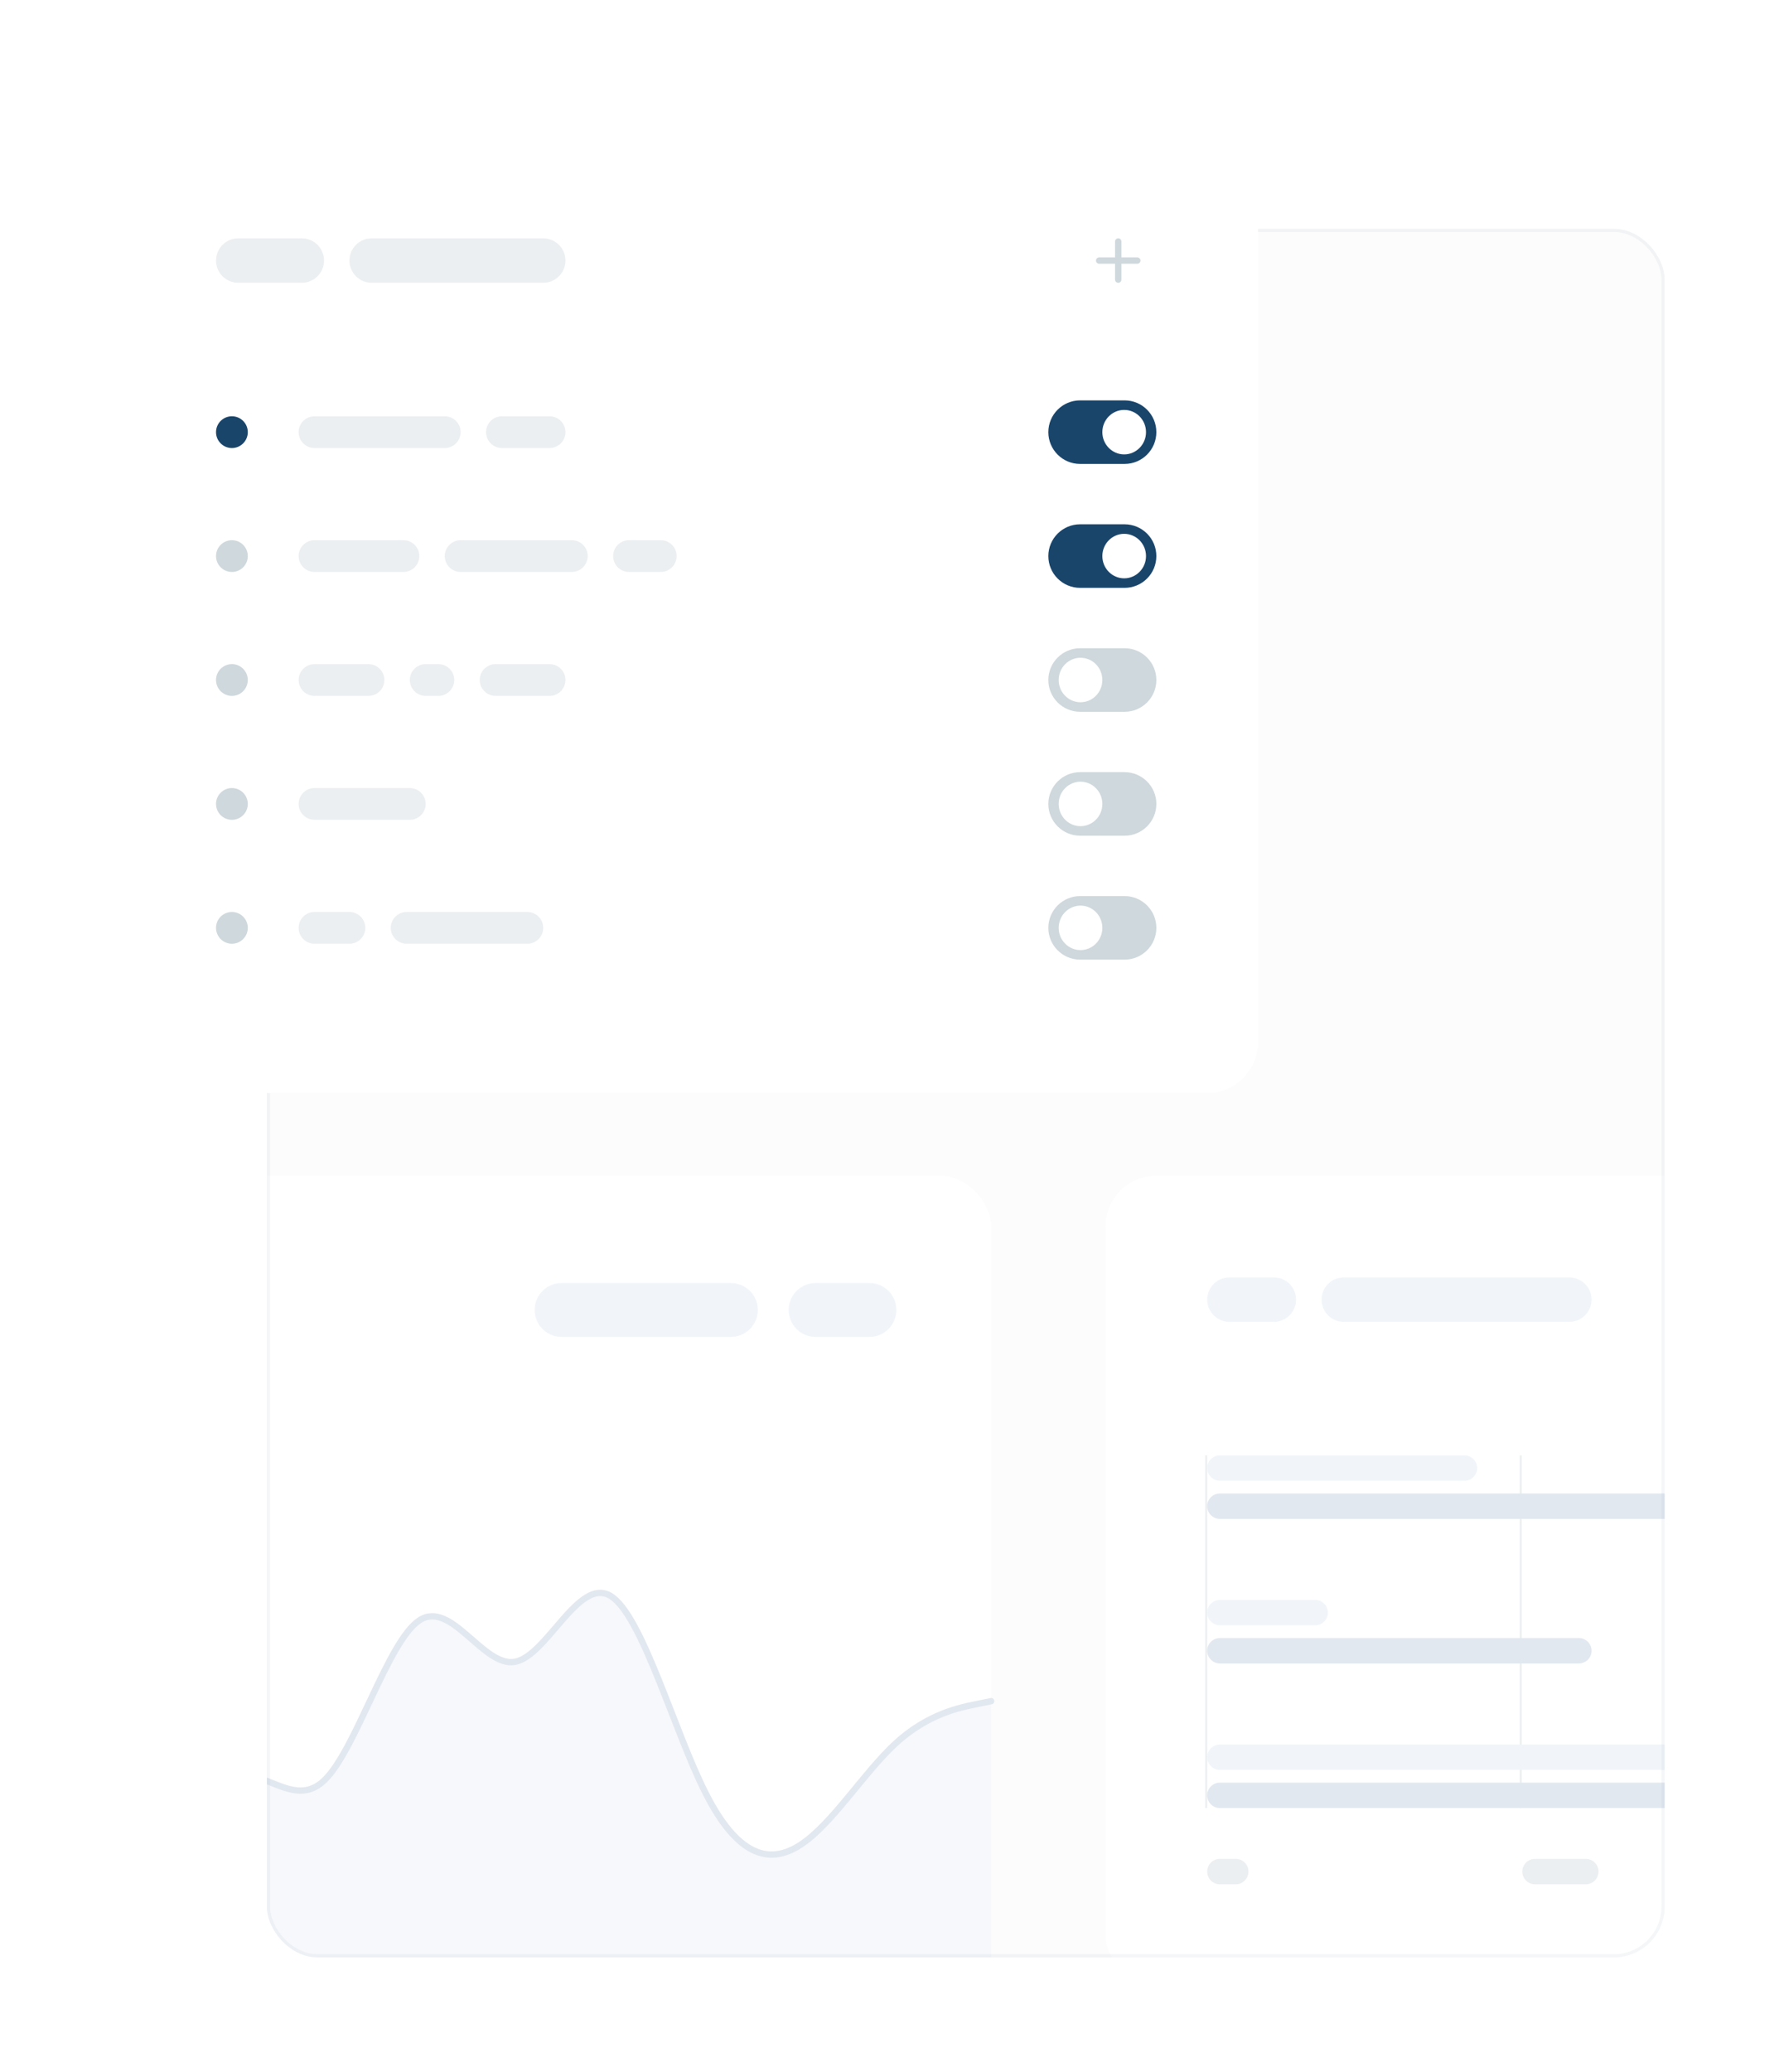 <svg width="560" height="652" viewBox="0 0 560 652" fill="none" xmlns="http://www.w3.org/2000/svg">
<g clip-path="url(#clip0_797_1316)">
<g clip-path="url(#clip1_797_1316)">
<rect x="84" y="72" width="440" height="544" rx="16" fill="#8c8c8c" fill-opacity="0.03"/>
<rect x="-200" y="370" width="512" height="260" rx="16" fill="white"/>
<path opacity="0.3" d="M-42.831 631.07L-47.828 641.828H311.999V535.363L307.002 536.377C302.004 537.394 292.008 539.425 282.014 548.573C272.018 557.72 262.023 573.986 252.027 580.543C242.033 587.1 232.036 583.951 222.042 564.162C212.048 544.375 202.051 507.948 192.057 502.161C182.061 496.374 172.067 521.226 162.07 522.982C152.076 524.736 142.08 503.391 132.085 509.881C122.091 516.371 112.095 550.693 102.1 560.263C92.104 569.831 82.11 554.649 72.114 559.866C62.119 565.082 52.123 590.698 42.129 601.993C32.134 613.291 22.138 610.266 12.144 603.759C2.147 597.254 -7.847 587.266 -17.843 593.03C-27.837 598.796 -37.834 620.312 -42.831 631.07Z" fill="#E2E8F0"/>
<path d="M-47.828 641.828L-42.831 631.07C-37.834 620.312 -27.837 598.796 -17.843 593.03C-7.847 587.266 2.147 597.254 12.144 603.759C22.138 610.266 32.134 613.291 42.129 601.993C52.123 590.698 62.119 565.082 72.114 559.866C82.11 554.649 92.104 569.831 102.1 560.263C112.095 550.693 122.091 516.371 132.085 509.881C142.08 503.391 152.076 524.736 162.07 522.982C172.067 521.226 182.061 496.374 192.057 502.161C202.051 507.948 212.048 544.375 222.042 564.162C232.036 583.951 242.033 587.1 252.027 580.543C262.023 573.986 272.018 557.72 282.014 548.573C292.008 539.425 302.004 537.394 307.002 536.377L311.999 535.363" stroke="#E2E8F0" stroke-width="2" stroke-linecap="round"/>
<path d="M230.078 403.77H176.77C172.086 403.77 168.289 407.567 168.289 412.25C168.289 416.934 172.086 420.731 176.77 420.731H230.078C234.761 420.731 238.558 416.934 238.558 412.25C238.558 407.567 234.761 403.77 230.078 403.77Z" fill="#F1F5F9"/>
<path d="M273.692 403.77H256.731C252.047 403.77 248.25 407.567 248.25 412.25C248.25 416.934 252.047 420.731 256.731 420.731H273.692C278.376 420.731 282.173 416.934 282.173 412.25C282.173 407.567 278.376 403.77 273.692 403.77Z" fill="#F1F5F9"/>
<rect x="348" y="370" width="394" height="255" rx="16" fill="white"/>
<path d="M401 402H387C383.134 402 380 405.134 380 409C380 412.866 383.134 416 387 416H401C404.866 416 408 412.866 408 409C408 405.134 404.866 402 401 402Z" fill="#F1F5F9"/>
<path d="M494 402H423C419.134 402 416 405.134 416 409C416 412.866 419.134 416 423 416H494C497.866 416 501 412.866 501 409C501 405.134 497.866 402 494 402Z" fill="#F1F5F9"/>
<path d="M389 585H384C381.791 585 380 586.791 380 589C380 591.209 381.791 593 384 593H389C391.209 593 393 591.209 393 589C393 586.791 391.209 585 389 585Z" fill="#ECEFF1"/>
<path d="M499.191 585H483.191C480.982 585 479.191 586.791 479.191 589C479.191 591.209 480.982 593 483.191 593H499.191C501.401 593 503.191 591.209 503.191 589C503.191 586.791 501.401 585 499.191 585Z" fill="#ECEFF1"/>
<path d="M379.695 569V458" stroke="#ECEFF1" stroke-width="0.612"/>
<path d="M478.695 569V458" stroke="#ECEFF1" stroke-width="0.612"/>
<path d="M461 458H384C381.791 458 380 459.791 380 462C380 464.209 381.791 466 384 466H461C463.209 466 465 464.209 465 462C465 459.791 463.209 458 461 458Z" fill="#F1F5F9"/>
<path d="M536 470H384C381.791 470 380 471.791 380 474C380 476.209 381.791 478 384 478H536C538.209 478 540 476.209 540 474C540 471.791 538.209 470 536 470Z" fill="#E2E8F0"/>
<path d="M414 503.5H384C381.791 503.5 380 505.291 380 507.5C380 509.709 381.791 511.5 384 511.5H414C416.209 511.5 418 509.709 418 507.5C418 505.291 416.209 503.5 414 503.5Z" fill="#F1F5F9"/>
<path d="M497 515.5H384C381.791 515.5 380 517.291 380 519.5C380 521.709 381.791 523.5 384 523.5H497C499.209 523.5 501 521.709 501 519.5C501 517.291 499.209 515.5 497 515.5Z" fill="#E2E8F0"/>
<path d="M591 549H384C381.791 549 380 550.791 380 553C380 555.209 381.791 557 384 557H591C593.209 557 595 555.209 595 553C595 550.791 593.209 549 591 549Z" fill="#F1F5F9"/>
<path d="M684 561H384C381.791 561 380 562.791 380 565C380 567.209 381.791 569 384 569H684C686.209 569 688 567.209 688 565C688 562.791 686.209 561 684 561Z" fill="#E2E8F0"/>
</g>
<rect x="84.5" y="72.5" width="439" height="543" rx="15.5" stroke="#94A3B8" stroke-opacity="0.1"/>
<g filter="url(#filter0_d_797_1316)">
<rect x="36" y="38" width="360" height="296" rx="16" fill="white"/>
</g>
<path d="M95 75H75C71.134 75 68 78.134 68 82C68 85.866 71.134 89 75 89H95C98.866 89 102 85.866 102 82C102 78.134 98.866 75 95 75Z" fill="#ECEFF1"/>
<path d="M171 75H117C113.134 75 110 78.134 110 82C110 85.866 113.134 89 117 89H171C174.866 89 178 85.866 178 82C178 78.134 174.866 75 171 75Z" fill="#ECEFF1"/>
<path d="M358 83H353V88C353 88.55 352.55 89 352 89C351.45 89 351 88.55 351 88V83H346C345.45 83 345 82.55 345 82C345 81.45 345.45 81 346 81H351V76C351 75.45 351.45 75 352 75C352.55 75 353 75.45 353 76V81H358C358.55 81 359 81.45 359 82C359 82.55 358.55 83 358 83Z" fill="#CFD8DC"/>
<path d="M78 136C78 133.239 75.761 131 73 131C70.239 131 68 133.239 68 136C68 138.761 70.239 141 73 141C75.761 141 78 138.761 78 136Z" fill="#19456b"/>
<path d="M140 131H99C96.239 131 94 133.239 94 136C94 138.761 96.239 141 99 141H140C142.761 141 145 138.761 145 136C145 133.239 142.761 131 140 131Z" fill="#ECEFF1"/>
<path d="M173 131H158C155.239 131 153 133.239 153 136C153 138.761 155.239 141 158 141H173C175.761 141 178 138.761 178 136C178 133.239 175.761 131 173 131Z" fill="#ECEFF1"/>
<path d="M354 126H340C334.477 126 330 130.477 330 136C330 141.523 334.477 146 340 146H354C359.523 146 364 141.523 364 136C364 130.477 359.523 126 354 126Z" fill="#19456b"/>
<path d="M353.873 143C357.668 143 360.745 139.866 360.745 136C360.745 132.134 357.668 129 353.873 129C350.077 129 347 132.134 347 136C347 139.866 350.077 143 353.873 143Z" fill="white"/>
<path d="M78 175C78 172.239 75.761 170 73 170C70.239 170 68 172.239 68 175C68 177.761 70.239 180 73 180C75.761 180 78 177.761 78 175Z" fill="#CFD8DC"/>
<path d="M127 170H99C96.239 170 94 172.239 94 175C94 177.761 96.239 180 99 180H127C129.761 180 132 177.761 132 175C132 172.239 129.761 170 127 170Z" fill="#ECEFF1"/>
<path d="M180 170H145C142.239 170 140 172.239 140 175C140 177.761 142.239 180 145 180H180C182.761 180 185 177.761 185 175C185 172.239 182.761 170 180 170Z" fill="#ECEFF1"/>
<path d="M208 170H198C195.239 170 193 172.239 193 175C193 177.761 195.239 180 198 180H208C210.761 180 213 177.761 213 175C213 172.239 210.761 170 208 170Z" fill="#ECEFF1"/>
<path d="M354 165H340C334.477 165 330 169.477 330 175C330 180.523 334.477 185 340 185H354C359.523 185 364 180.523 364 175C364 169.477 359.523 165 354 165Z" fill="#19456b"/>
<path d="M353.873 182C357.668 182 360.745 178.866 360.745 175C360.745 171.134 357.668 168 353.873 168C350.077 168 347 171.134 347 175C347 178.866 350.077 182 353.873 182Z" fill="white"/>
<path d="M78 214C78 211.239 75.761 209 73 209C70.239 209 68 211.239 68 214C68 216.761 70.239 219 73 219C75.761 219 78 216.761 78 214Z" fill="#CFD8DC"/>
<path d="M116 209H99C96.239 209 94 211.239 94 214C94 216.761 96.239 219 99 219H116C118.761 219 121 216.761 121 214C121 211.239 118.761 209 116 209Z" fill="#ECEFF1"/>
<path d="M138 209H134C131.239 209 129 211.239 129 214C129 216.761 131.239 219 134 219H138C140.761 219 143 216.761 143 214C143 211.239 140.761 209 138 209Z" fill="#ECEFF1"/>
<path d="M173 209H156C153.239 209 151 211.239 151 214C151 216.761 153.239 219 156 219H173C175.761 219 178 216.761 178 214C178 211.239 175.761 209 173 209Z" fill="#ECEFF1"/>
<path d="M340 204H354C359.523 204 364 208.477 364 214C364 219.523 359.523 224 354 224H340C334.477 224 330 219.523 330 214C330 208.477 334.477 204 340 204Z" fill="#CFD8DC"/>
<path d="M340.127 221C336.332 221 333.255 217.866 333.255 214C333.255 210.134 336.332 207 340.127 207C343.923 207 347 210.134 347 214C347 217.866 343.923 221 340.127 221Z" fill="white"/>
<path d="M78 253C78 250.239 75.761 248 73 248C70.239 248 68 250.239 68 253C68 255.761 70.239 258 73 258C75.761 258 78 255.761 78 253Z" fill="#CFD8DC"/>
<path d="M129 248H99C96.239 248 94 250.239 94 253C94 255.761 96.239 258 99 258H129C131.761 258 134 255.761 134 253C134 250.239 131.761 248 129 248Z" fill="#ECEFF1"/>
<path d="M340 243H354C359.523 243 364 247.477 364 253C364 258.523 359.523 263 354 263H340C334.477 263 330 258.523 330 253C330 247.477 334.477 243 340 243Z" fill="#CFD8DC"/>
<path d="M340.127 260C336.332 260 333.255 256.866 333.255 253C333.255 249.134 336.332 246 340.127 246C343.923 246 347 249.134 347 253C347 256.866 343.923 260 340.127 260Z" fill="white"/>
<path d="M78 292C78 289.239 75.761 287 73 287C70.239 287 68 289.239 68 292C68 294.761 70.239 297 73 297C75.761 297 78 294.761 78 292Z" fill="#CFD8DC"/>
<path d="M110 287H99C96.239 287 94 289.239 94 292C94 294.761 96.239 297 99 297H110C112.761 297 115 294.761 115 292C115 289.239 112.761 287 110 287Z" fill="#ECEFF1"/>
<path d="M166 287H128C125.239 287 123 289.239 123 292C123 294.761 125.239 297 128 297H166C168.761 297 171 294.761 171 292C171 289.239 168.761 287 166 287Z" fill="#ECEFF1"/>
<path d="M340 282H354C359.523 282 364 286.477 364 292C364 297.523 359.523 302 354 302H340C334.477 302 330 297.523 330 292C330 286.477 334.477 282 340 282Z" fill="#CFD8DC"/>
<path d="M340.127 299C336.332 299 333.255 295.866 333.255 292C333.255 288.134 336.332 285 340.127 285C343.923 285 347 288.134 347 292C347 295.866 343.923 299 340.127 299Z" fill="white"/>
</g>
<defs>
<filter id="filter0_d_797_1316" x="-2" y="10" width="436" height="372" filterUnits="userSpaceOnUse" color-interpolation-filters="sRGB">
<feFlood flood-opacity="0" result="BackgroundImageFix"/>
<feColorMatrix in="SourceAlpha" type="matrix" values="0 0 0 0 0 0 0 0 0 0 0 0 0 0 0 0 0 0 127 0" result="hardAlpha"/>
<feOffset dy="10"/>
<feGaussianBlur stdDeviation="19"/>
<feColorMatrix type="matrix" values="0 0 0 0 0.094 0 0 0 0 0.153 0 0 0 0 0.294 0 0 0 0.06 0"/>
<feBlend mode="normal" in2="BackgroundImageFix" result="effect1_dropShadow_797_1316"/>
<feBlend mode="normal" in="SourceGraphic" in2="effect1_dropShadow_797_1316" result="shape"/>
</filter>
<clipPath id="clip0_797_1316">
<rect width="560" height="652" fill="white"/>
</clipPath>
<clipPath id="clip1_797_1316">
<rect x="84" y="72" width="440" height="544" rx="16" fill="white"/>
</clipPath>
</defs>
</svg>
